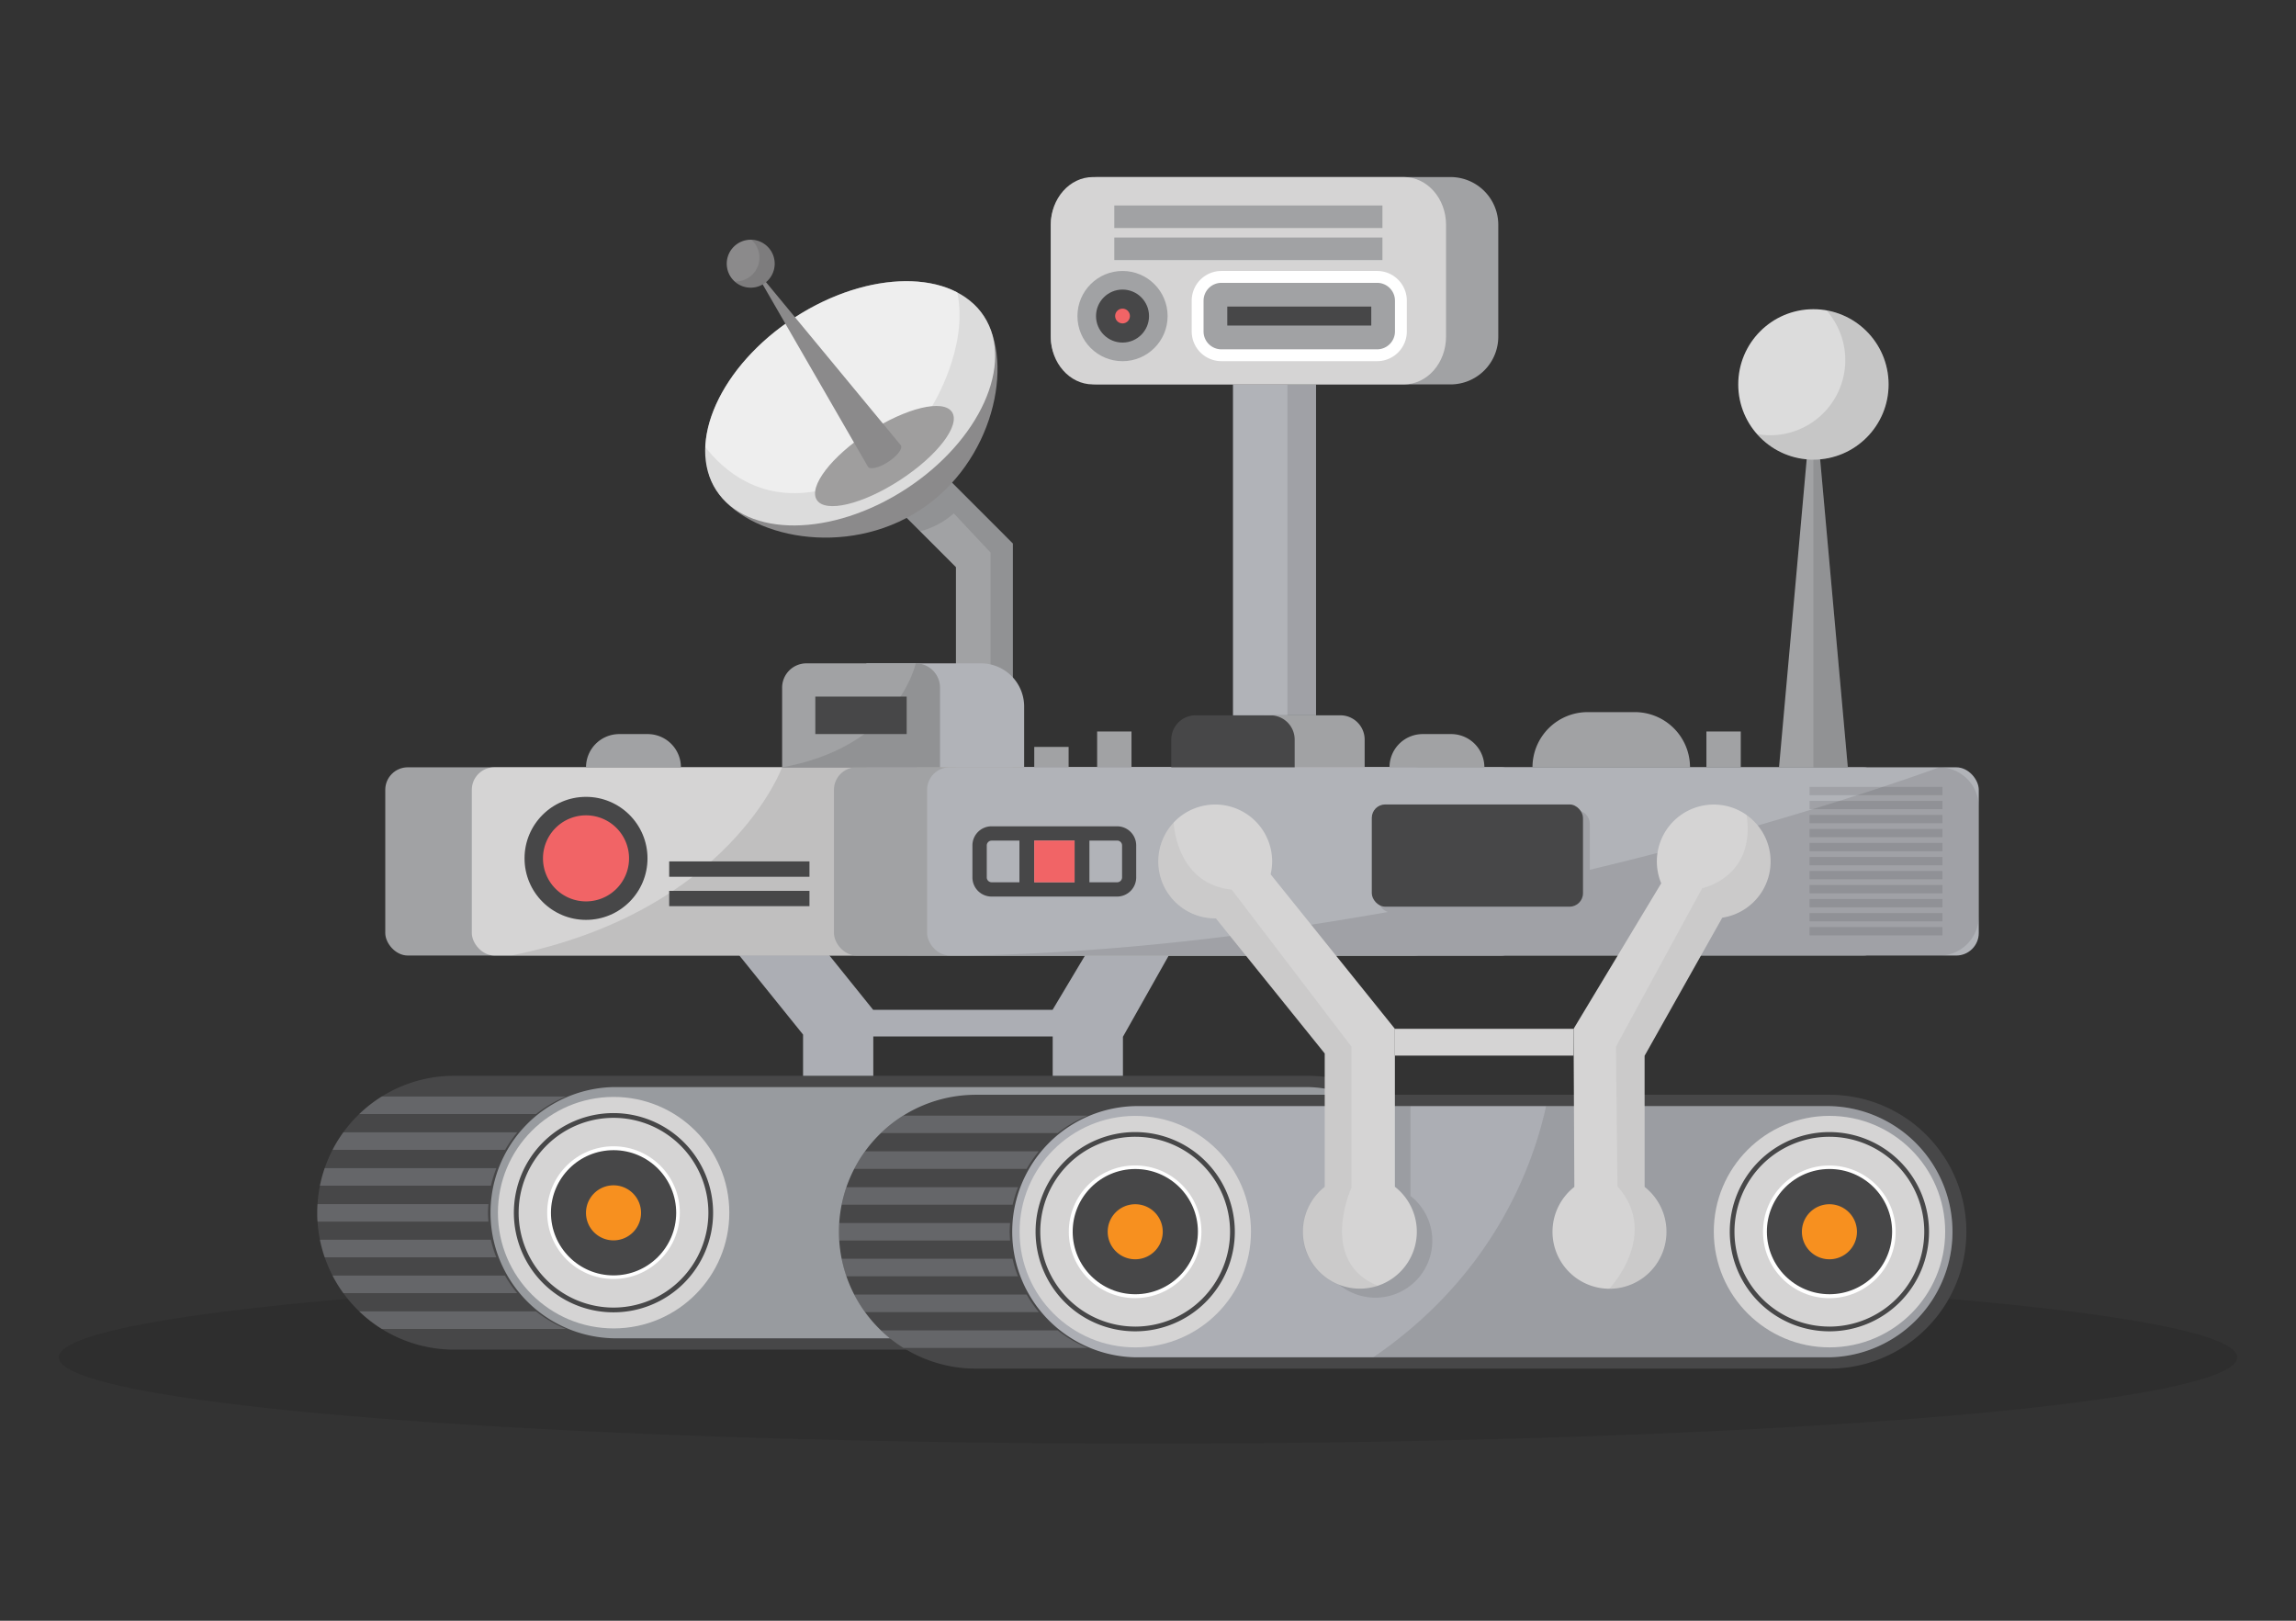 <?xml version="1.0" encoding="utf-8"?>
<svg xmlns="http://www.w3.org/2000/svg" data-name="Layer 1" id="Layer_1" viewBox="0 0 850 600">
  <rect x="0" y="0" width="850" height="600" fill="#333333" stroke="none"/>
  <defs>
    <style>.cls-1{fill:#acaeb4}.cls-11,.cls-18,.cls-2{fill:#020202}.cls-2{opacity:.1}.cls-3{fill:#a1a2a4}.cls-4{fill:#b1b3b8}.cls-5{fill:#474748}.cls-7{fill:#d5d4d4}.cls-8{fill:#fff}.cls-9{fill:#f7901f}.cls-10{opacity:.3}.cls-11{opacity:.05}.cls-12{fill:#f16466}.cls-13{fill:#8b8a8b}.cls-14{fill:#dcdcdc}</style>
  </defs>
  <path class="cls-1" d="M441.31 290.78A21.1 21.1 0 0 0 421.84 320l-32.16 53.83h-66.44l-46-57.15A21.07 21.07 0 1 0 256.71 333h.3l40.29 50v49.37a21.08 21.08 0 1 0 26 0v-48.66h66.42v48.65a21.08 21.08 0 1 0 26 0v-48.54l28.83-51.13a21.07 21.07 0 0 0-3.16-41.91Z"/>
  <ellipse class="cls-2" cx="425" cy="502.49" rx="403.23" ry="31.95"/>
  <path class="cls-3" d="m348.92 175.14-14.91 14.92 19.89 19.9v74.1h21.08v-82.84l-26.06-26.08z"/>
  <path class="cls-2" d="m334 190.06 6.62 6.62a29.48 29.48 0 0 0 12.48-6.63l13.61 14.5v79.51H375v-82.84l-26.06-26.08Z"/>
  <path class="cls-3" d="M496.27 264.81h-27.8a9 9 0 0 0-8.94 8.95v10.3h45.68v-10.3a9 9 0 0 0-8.94-8.95Z"/>
  <path class="cls-4" d="M363.12 245.57h-42.39v38.49h58.42v-22.45a16 16 0 0 0-16.03-16.04Z"/>
  <path class="cls-5" d="M484.14 398.26h-316a50.69 50.69 0 0 0 0 101.38h316a50.69 50.69 0 0 0 0-101.38Z"/>
  <path d="M484.14 402.44h-257a46.51 46.51 0 0 0 0 93h257a46.51 46.51 0 0 0 0-93Z" style="fill:#989b9f"/>
  <ellipse class="cls-7" cx="227.14" cy="448.95" rx="42.83" ry="42.85" transform="rotate(-.12 219.179 434.723)"/>
  <ellipse class="cls-8" cx="227.14" cy="448.95" rx="24.56" ry="24.55" transform="rotate(-89.8 227.114 448.944)"/>
  <circle class="cls-5" cx="227.14" cy="448.95" r="23.18" transform="rotate(-89.78 227.157 448.958)"/>
  <path class="cls-9" d="M237.32 449a10.19 10.19 0 1 0-10.18 10.19A10.19 10.19 0 0 0 237.32 449Z"/>
  <g class="cls-10">
    <path class="cls-1" d="M133 412.43h65.45a46.29 46.29 0 0 1 11.07-6.49h-68.2a50.39 50.39 0 0 0-8.32 6.49ZM123.1 425.69H187a47.28 47.28 0 0 1 4.5-6.5h-64.4a50.82 50.82 0 0 0-4 6.5ZM118.43 438.94h63.33a45.92 45.92 0 0 1 2-6.49H120.2a52.17 52.17 0 0 0-1.77 6.49ZM180.65 449c0-1.09.09-2.17.16-3.24h-63.25c-.07 1.07-.12 2.15-.12 3.24s0 2.18.12 3.25h63.25c-.07-1.13-.16-2.2-.16-3.25ZM120.2 465.46h63.53a45.65 45.65 0 0 1-2-6.5h-63.3a51.85 51.85 0 0 0 1.77 6.5ZM127.1 478.71h64.35a47.18 47.18 0 0 1-4.5-6.49H123.1a50 50 0 0 0 4 6.49ZM198.45 485.48H133a50.39 50.39 0 0 0 8.32 6.49h68.2a46.63 46.63 0 0 1-11.07-6.49Z"/>
  </g>
  <path class="cls-5" d="M677.28 405.29h-316a50.69 50.69 0 0 0 0 101.38h316a50.69 50.69 0 0 0 0-101.38Z"/>
  <path class="cls-1" d="M677.28 409.48h-257a46.51 46.51 0 0 0 0 93h257a46.51 46.51 0 0 0 0-93Z"/>
  <path class="cls-2" d="M677.28 409.48h-104.9c-4.82 22-19.5 62.66-64 93h168.9a46.51 46.51 0 0 0 0-93Z"/>
  <ellipse class="cls-7" cx="677.28" cy="455.98" rx="42.83" ry="42.85" transform="rotate(-.12 663.206 449.512)"/>
  <rect class="cls-3" height="69.68" rx="8.33" width="389.34" x="142.63" y="284.06"/>
  <rect class="cls-7" height="69.68" rx="8.33" width="389.34" x="174.67" y="284.06"/>
  <path class="cls-2" d="M189.31 353.73h146.85l3.32-69.67h-49.94s-19.49 53.34-100.23 69.67Z"/>
  <rect class="cls-3" height="69.68" rx="8.33" width="389.34" x="308.74" y="284.06"/>
  <rect class="cls-4" height="69.68" rx="8.33" width="389.34" x="343.22" y="284.06"/>
  <path class="cls-2" d="M717.92 284.06S665.59 303.58 588.55 322v-17a5 5 0 0 0-5-5h-68.22a5 5 0 0 0-5 5v27.9a5 5 0 0 0 3.48 4.72c-48.59 8.65-102.07 15.15-156 16.16h360.11a14.64 14.64 0 0 0 14.64-14.64v-40.43a14.65 14.65 0 0 0-14.64-14.65Z"/>
  <ellipse class="cls-7" cx="420.27" cy="455.98" rx="42.83" ry="42.85" transform="rotate(-.12 410.155 444.472)"/>
  <path class="cls-5" d="M420.27 419.1a36.88 36.88 0 1 0 36.87 36.9 36.92 36.92 0 0 0-36.87-36.9Zm0 72a35.13 35.13 0 1 1 35.11-35.1 35.16 35.16 0 0 1-35.11 35.11Z"/>
  <ellipse class="cls-8" cx="420.27" cy="455.98" rx="24.55" ry="24.56" transform="rotate(-.2 428.903 467.71)"/>
  <circle class="cls-5" cx="420.27" cy="455.98" r="23.18" transform="rotate(-.22 413.232 448.743)"/>
  <path class="cls-9" d="M430.46 456a10.19 10.19 0 1 0-10.19 10.19A10.19 10.19 0 0 0 430.46 456Z"/>
  <ellipse class="cls-8" cx="677.27" cy="455.98" rx="24.55" ry="24.56" transform="rotate(-.2 692.468 465.305)"/>
  <circle class="cls-5" cx="677.27" cy="455.98" r="23.18" transform="rotate(-.22 668.458 449.233)"/>
  <path class="cls-5" d="M677.27 419.1a36.88 36.88 0 1 0 36.87 36.9 36.92 36.92 0 0 0-36.87-36.9Zm0 72a35.13 35.13 0 1 1 35.11-35.1 35.16 35.16 0 0 1-35.11 35.11Z"/>
  <path class="cls-9" d="M687.46 456a10.19 10.19 0 1 0-10.18 10.19A10.19 10.19 0 0 0 687.46 456Z"/>
  <path class="cls-2" d="M496.18 409.48v33.25a21.08 21.08 0 1 0 26 0v-33.25Z"/>
  <path class="cls-7" d="M516.4 439.39v-58.52l-46-57.19a21.56 21.56 0 0 0 .56-4.78 21.08 21.08 0 1 0-21.12 21.1h.3l40.29 50v49.37a21.09 21.09 0 1 0 26 0ZM637.6 339.73A21.06 21.06 0 1 0 615 327l-32.45 53.88.29 58.52a21.09 21.09 0 1 0 26 0v-48.55Z"/>
  <path class="cls-11" d="M500.31 439.73v-52.29L456 329.35c-20.76-2.22-21.49-24.85-21.49-24.86A21.08 21.08 0 0 0 449.84 340h.3l40.29 50v49.37A21.06 21.06 0 0 0 510.05 476c-22.18-9.2-9.74-36.27-9.74-36.27ZM616.88 456a21 21 0 0 0-8.11-16.59v-48.56l28.83-51.12a21.07 21.07 0 0 0 9-38.07c3.46 23.16-16.44 27.15-16.44 27.15l-31.91 58.63.54 51.75c15.94 17.86-3 37.89-3 37.89A21.1 21.1 0 0 0 616.88 456Z"/>
  <g class="cls-10">
    <path class="cls-1" d="M326.13 419.46h65.45a46.49 46.49 0 0 1 11.07-6.46h-68.2a50.39 50.39 0 0 0-8.32 6.46ZM316.23 432.72h63.85a47.28 47.28 0 0 1 4.5-6.5h-64.35a50.82 50.82 0 0 0-4 6.5ZM311.57 446h63.32a45.92 45.92 0 0 1 2-6.49h-63.56a50.46 50.46 0 0 0-1.76 6.49ZM373.78 456c0-1.09.09-2.17.16-3.24h-63.25c-.07 1.07-.12 2.15-.12 3.24s.05 2.18.12 3.25h63.25c-.07-1.1-.16-2.17-.16-3.25ZM313.33 472.49h63.53a45.65 45.65 0 0 1-2-6.5h-63.29a50.17 50.17 0 0 0 1.76 6.5ZM320.23 485.74h64.35a47.18 47.18 0 0 1-4.5-6.49h-63.85a50 50 0 0 0 4 6.49ZM391.58 492.51h-65.45a50.39 50.39 0 0 0 8.32 6.49h68.2a46.83 46.83 0 0 1-11.07-6.49Z"/>
  </g>
  <ellipse class="cls-5" cx="216.95" cy="317.77" rx="22.76" ry="22.77"/>
  <path class="cls-12" d="M232.88 317.77A15.93 15.93 0 1 1 217 301.84a15.93 15.93 0 0 1 15.88 15.93Z"/>
  <path class="cls-7" d="M516.4 380.87h66.13v9.92H516.4z"/>
  <path class="cls-5" d="M413.59 305.9h-46.47A7.08 7.08 0 0 0 360 313v11.83a7.08 7.08 0 0 0 7.08 7.08h46.47a7.08 7.08 0 0 0 7.08-7.08V313a7.08 7.08 0 0 0-7.04-7.1Zm-36.19 20.72h-10.28a1.81 1.81 0 0 1-1.81-1.81V313a1.81 1.81 0 0 1 1.81-1.8h10.28Zm20.42 0h-14.93v-15.44h14.93Zm17.58-1.81a1.81 1.81 0 0 1-1.81 1.81h-10.28v-15.44h10.28a1.81 1.81 0 0 1 1.81 1.8Z"/>
  <rect class="cls-5" height="37.84" rx="4.97" width="78.19" x="507.85" y="297.81"/>
  <path class="cls-12" d="M382.89 311.18h14.93v15.44h-14.93z"/>
  <path class="cls-3" d="M339 245.57h-40.45a9 9 0 0 0-9 9v29.48H348v-29.47a9 9 0 0 0-9-9.01Z"/>
  <path class="cls-2" d="M348 254.58a9 9 0 0 0-9-9s-6.37 30.62-49.42 38.49H348Z"/>
  <path class="cls-5" d="M301.84 257.87h33.82v13.88h-33.82zM247.74 329.79h51.93v5.68h-51.93zM247.74 318.9h51.93v5.68h-51.93zM470.36 264.81h-27.8a9 9 0 0 0-8.94 8.95v10.3h45.68v-10.3a9 9 0 0 0-8.94-8.95Z"/>
  <path class="cls-4" d="M456.46 142.31h30.75v122.51h-30.75z"/>
  <path class="cls-2" d="M476.63 142.31h10.58v122.51h-10.58z"/>
  <path class="cls-3" d="M537 65.55H406.64A17.69 17.69 0 0 0 389 83.24v41.38a17.69 17.69 0 0 0 17.68 17.69H537a17.68 17.68 0 0 0 17.68-17.69V83.24A17.68 17.68 0 0 0 537 65.55Z"/>
  <path class="cls-7" d="M519.73 65.55H404.58C396 65.55 389 73.47 389 83.24v41.38c0 9.77 7 17.69 15.62 17.69h115.11c8.62 0 15.61-7.92 15.61-17.69V83.24c0-9.77-6.99-17.69-15.61-17.69Z"/>
  <path class="cls-3" d="M412.52 76.07h99.27v8.35h-99.27zM412.52 87.93h99.27v8.35h-99.27z"/>
  <ellipse class="cls-3" cx="415.57" cy="117.01" rx="16.69" ry="16.7"/>
  <circle class="cls-5" cx="415.57" cy="117.01" r="9.81"/>
  <path class="cls-12" d="M418.3 117a2.73 2.73 0 1 0-2.73 2.72 2.72 2.72 0 0 0 2.73-2.72Z"/>
  <path class="cls-5" d="M227.14 412.07A36.88 36.88 0 1 0 264 449a36.92 36.92 0 0 0-36.86-36.93Zm0 72A35.12 35.12 0 1 1 262.25 449a35.15 35.15 0 0 1-35.11 35.07Z"/>
  <path class="cls-8" d="M509.82 100.31h-57.64a11 11 0 0 0-11 11v11.39a11 11 0 0 0 11 11h57.64a11 11 0 0 0 11-11v-11.38a11 11 0 0 0-11-11.01Z"/>
  <path class="cls-3" d="M452.19 104.71h57.63a6.61 6.61 0 0 1 6.61 6.61v11.38a6.62 6.62 0 0 1-6.62 6.62h-57.63a6.61 6.61 0 0 1-6.61-6.61v-11.39a6.62 6.62 0 0 1 6.62-6.61Z"/>
  <path class="cls-5" d="M454.35 113.49h53.3v7.03h-53.3z"/>
  <path class="cls-13" d="M340.47 188.91c-27.37 17.79-63.9 10.11-75.28-7.41s6.69-38.27 34.06-56.06 53.66-25.88 65-8.35 3.59 54.04-23.78 71.82Z"/>
  <ellipse class="cls-14" cx="314.74" cy="149.29" rx="59.1" ry="37.84" transform="rotate(-33.03 314.78 149.306)"/>
  <path d="M354.38 108.23c-14.83-7.76-38.78-4.62-60.25 9.33-20.09 13.06-32.4 32-33 48 7.09 9 20.14 19.85 40.68 16.34 33.75-5.77 43.28-31.56 43.28-31.56s13.67-21.88 9.29-42.11Z" style="opacity:.5;fill:#fff"/>
  <path d="M333.2 177.72c-13.82 9-27.61 12.29-30.8 7.37s5.43-16.17 19.25-25.15 27.61-12.29 30.8-7.38-5.45 16.18-19.25 25.16Z" style="fill:#9f9e9e"/>
  <path class="cls-13" d="m333.52 164.87-55.6-67.26 43.41 75.18c.78 1.19 4.14.39 7.5-1.8s5.46-4.93 4.69-6.12Z"/>
  <path class="cls-13" d="M286.79 97.61a8.87 8.87 0 1 0-8.87 8.88 8.87 8.87 0 0 0 8.87-8.88Z"/>
  <path class="cls-2" d="M278.18 88.77a8.84 8.84 0 0 1-5.91 15.44H272a8.85 8.85 0 1 0 6.18-15.42Z"/>
  <path class="cls-3" d="M382.89 276.5h12.72v7.56h-12.72zM406.17 270.79h12.72v13.27h-12.72zM239.78 271.76h-10.53a12.3 12.3 0 0 0-12.3 12.3h35.13a12.3 12.3 0 0 0-12.3-12.3ZM537.23 271.76H526.7a12.29 12.29 0 0 0-12.29 12.3h35.12a12.29 12.29 0 0 0-12.3-12.3ZM605.24 263.63h-17.48a20.43 20.43 0 0 0-20.42 20.43h58.32a20.43 20.43 0 0 0-20.42-20.43ZM631.73 270.79h12.72v13.27h-12.72zM671.34 142.31l-12.73 141.75h25.47l-12.74-141.75z"/>
  <path class="cls-2" d="m684.08 284.06-12.74-141.75v141.75h12.74z"/>
  <ellipse class="cls-14" cx="671.34" cy="142.31" rx="27.83" ry="27.84" transform="rotate(-.18 671.413 141.111)"/>
  <path class="cls-2" d="M676.17 114.91a27.81 27.81 0 0 1-20.86 46.22 28.33 28.33 0 0 1-4.82-.44 27.81 27.81 0 1 0 25.68-45.78Z"/>
  <g style="opacity:.1">
    <path class="cls-18" d="M669.91 291.3h49.2v3.08h-49.2zM669.91 296.49h49.2v3.08h-49.2zM669.91 301.68h49.2v3.08h-49.2zM669.91 306.87h49.2v3.08h-49.2zM669.91 312.06h49.2v3.08h-49.2zM669.91 317.25h49.2v3.08h-49.2zM669.91 322.44h49.2v3.08h-49.2zM669.91 327.63h49.2v3.08h-49.2zM669.91 332.82h49.2v3.08h-49.2zM669.91 338.01h49.2v3.08h-49.2zM669.91 343.2h49.2v3.08h-49.2z"/>
  </g>
</svg>